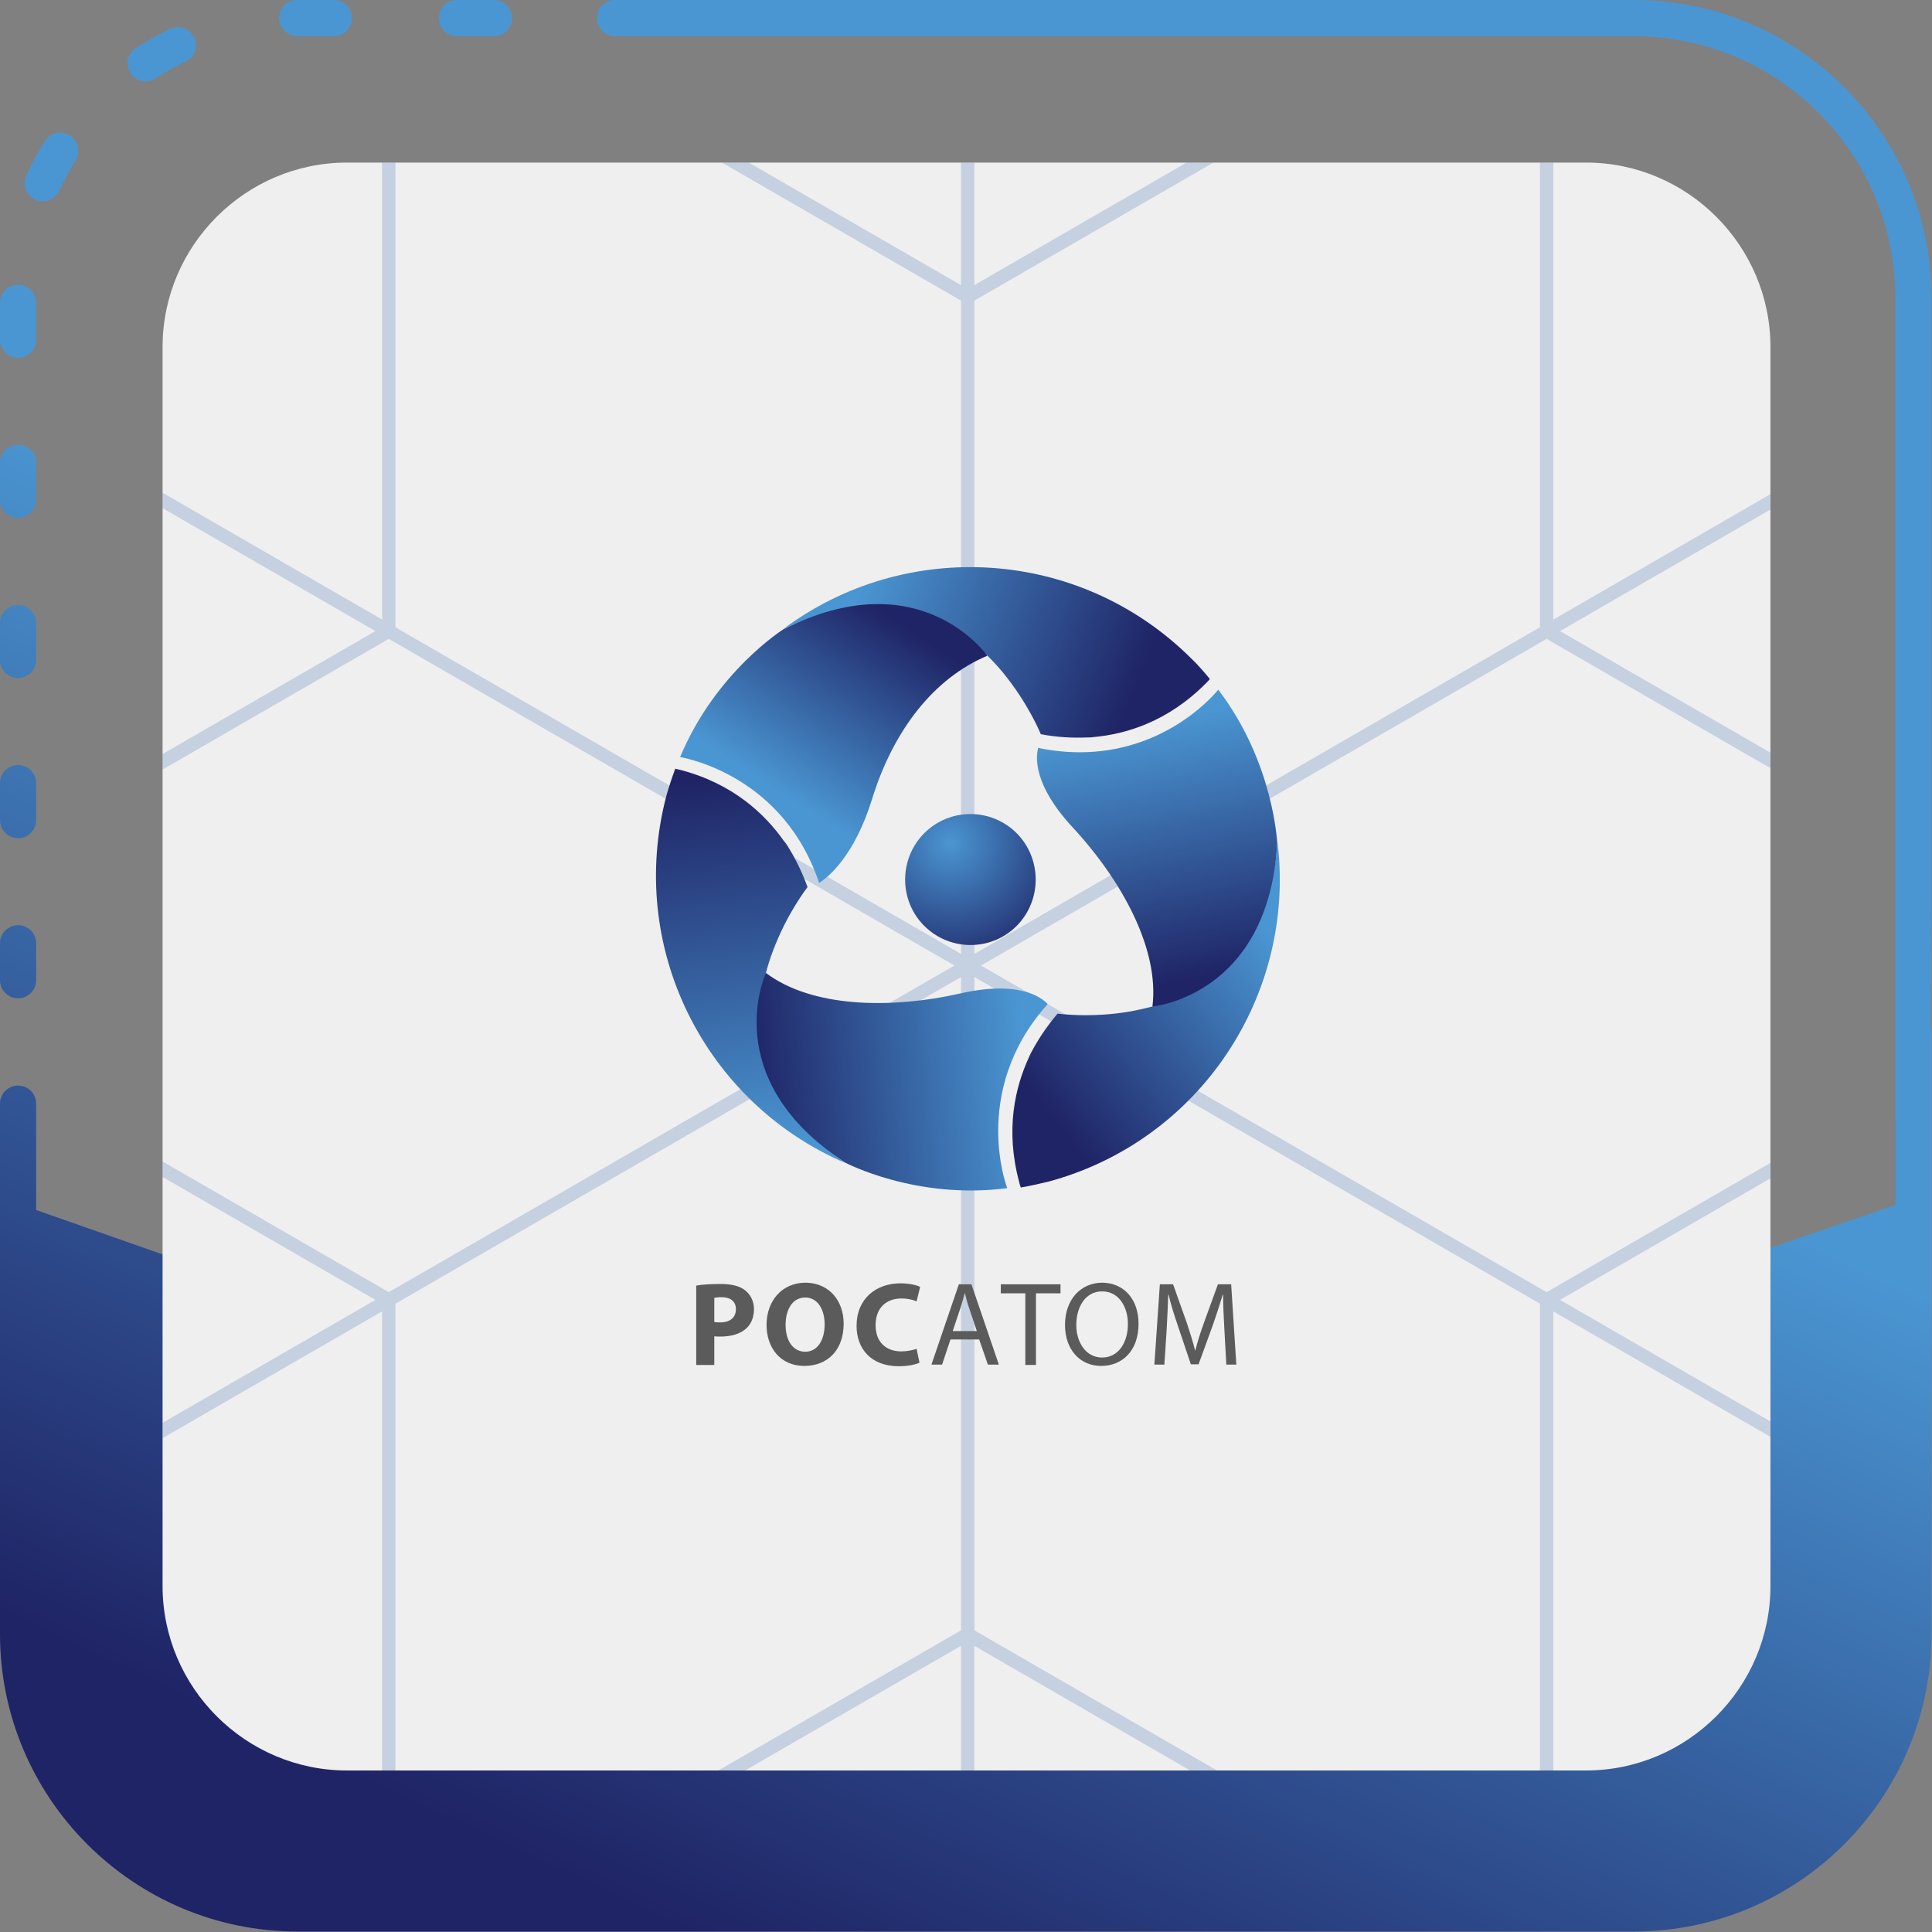 <?xml version="1.0" encoding="UTF-8"?> <svg xmlns="http://www.w3.org/2000/svg" width="1022" height="1022" viewBox="0 0 1022 1022" fill="none"><rect x="0" y="0" width="1022" height="1022" fill="#808080" stroke="none"/><path fill-rule="evenodd" clip-rule="evenodd" d="M1002.6 592.496L1002.58 592.5V157.423C1002.58 81.166 940.553 19.135 864.297 19.135H515.391C515.389 19.135 515.387 19.135 515.385 19.135H495.842C495.84 19.135 495.838 19.135 495.836 19.135H430.696C430.694 19.135 430.692 19.135 430.69 19.135H411.147C411.145 19.135 411.143 19.135 411.141 19.135H346.001C345.999 19.135 345.997 19.135 345.995 19.135H326.452C326.45 19.135 326.448 19.135 326.446 19.135H325.338C320.053 19.135 315.771 14.853 315.771 9.567C315.771 4.282 320.053 0 325.338 0H326.452H345.995H411.147H430.69H495.842H515.385H864.297C951.093 0 1021.72 70.611 1021.72 157.423V477.084C1021.72 499.811 1021.58 522.692 1021.3 543.803C1021.45 543.763 1021.59 543.722 1021.73 543.68V864.329C1021.73 951.125 951.125 1021.75 864.312 1021.75H157.423C70.626 1021.75 0 951.141 0 864.329V583.816C0 578.53 4.282 574.249 9.568 574.249C14.853 574.249 19.135 578.53 19.135 583.816V640.096L501.692 809.308L1002.6 637.434V592.496ZM0 518.521C0 523.807 4.282 528.089 9.567 528.089C14.853 528.089 19.135 523.807 19.135 518.521V498.979C19.135 493.693 14.853 489.411 9.567 489.411C4.282 489.411 0 493.693 0 498.979V518.521ZM0 433.811C0 439.096 4.282 443.378 9.567 443.378C14.853 443.378 19.135 439.096 19.135 433.811V414.268C19.135 408.983 14.853 404.701 9.567 404.701C4.282 404.701 0 408.983 0 414.268V433.811ZM0 349.116C0 354.401 4.282 358.683 9.567 358.683C14.853 358.683 19.135 354.401 19.135 349.116V329.573C19.135 324.288 14.853 320.006 9.567 320.006C4.282 320.006 0 324.288 0 329.573V349.116ZM0 264.421C0 269.706 4.282 273.988 9.567 273.988C14.853 273.988 19.135 269.706 19.135 264.421V244.878C19.135 239.593 14.853 235.311 9.567 235.311C4.282 235.311 0 239.593 0 244.878V264.421ZM0 179.71C0 184.996 4.282 189.278 9.567 189.278C14.853 189.278 19.135 184.996 19.135 179.71V160.168C19.135 154.882 14.853 150.6 9.567 150.6C4.282 150.6 0 154.882 0 160.168V179.71ZM18.664 105.618C19.95 106.198 21.284 106.465 22.601 106.465C26.24 106.465 29.722 104.363 31.337 100.865C33.847 95.345 36.733 89.933 39.948 84.773C42.755 80.288 41.375 74.375 36.889 71.583C32.388 68.791 26.491 70.156 23.699 74.641C20.044 80.507 16.735 86.671 13.896 92.96C11.716 97.776 13.849 103.438 18.664 105.618ZM69.011 38.724C70.846 41.548 73.92 43.069 77.041 43.069C78.829 43.069 80.648 42.567 82.264 41.501C87.377 38.175 92.725 35.164 98.199 32.545C102.967 30.255 104.975 24.546 102.701 19.778C100.411 15.01 94.701 12.986 89.933 15.276C83.707 18.256 77.606 21.691 71.802 25.471C67.364 28.373 66.125 34.301 69.011 38.724ZM241.741 19.135H261.284C266.57 19.135 270.851 14.853 270.851 9.567C270.851 4.282 266.57 0 261.284 0H241.741C236.456 0 232.174 4.282 232.174 9.567C232.174 14.853 236.456 19.135 241.741 19.135ZM157.423 19.135H176.589C181.875 19.135 186.156 14.853 186.156 9.567C186.156 4.282 181.875 0 176.589 0H157.046C151.761 0 147.667 4.282 147.667 9.567C147.667 14.853 152.137 19.135 157.423 19.135Z" fill="url(#paint0_linear_692_579)"></path><g clip-path="url(#clip0_692_579)"><path d="M838.97 936.557H183.556C129.9 936.557 86 892.657 86 839.001V183.556C86 129.9 129.9 86 183.556 86H838.985C892.641 86 936.541 129.9 936.541 183.556V839.001C936.541 892.641 892.641 936.557 838.97 936.557Z" fill="#EFEFEF"></path><path opacity="0.2" d="M511.895 -196.756L-100.605 156.994V864.494L511.895 1218.24L1124.39 864.494V156.994L511.895 -196.756ZM518.938 510.744L818.114 337.959L1117.29 510.744L818.114 683.529L518.938 510.744ZM205.675 683.529L-93.439 510.744L205.675 337.959L504.851 510.744L205.675 683.529ZM821.666 -13.769L1117.32 156.994L821.666 327.757V-13.769ZM814.592 331.832L515.416 504.617V159.047L814.592 -13.738V331.832ZM508.373 504.617L209.197 331.832V-13.738L508.373 159.047V504.617ZM202.123 327.727L-93.531 156.964L202.123 -13.8V327.727ZM198.601 333.823L-97.053 504.586V163.091L198.601 333.854V333.823ZM198.601 687.604L-97.053 858.367V516.871L198.601 687.634V687.604ZM202.123 693.7V1035.23L-93.531 864.463L202.123 693.7ZM209.197 689.626L508.373 516.84V862.411L209.197 1035.2V689.626ZM515.416 516.84L814.592 689.626V1035.2L515.416 862.411V516.84ZM821.666 693.731L1117.35 864.494L821.666 1035.26V693.731ZM825.188 687.634L1120.84 516.871V858.367L825.188 687.604V687.634ZM825.188 333.854L1120.84 163.091V504.586L825.188 333.823V333.854ZM515.386 150.836V-190.659L811.039 -19.896L515.386 150.836ZM508.342 -190.659V150.836L212.688 -19.896L508.342 -190.659ZM508.342 870.621V1212.12L212.688 1041.35L508.342 870.621ZM515.386 1212.12V870.621L811.039 1041.35L515.386 1212.12Z" fill="#1F5AA8"></path><path fill-rule="evenodd" clip-rule="evenodd" d="M538.965 488.559C526.164 502.724 504.318 503.748 490.153 490.948C475.987 478.148 474.963 456.131 487.763 441.965C500.564 427.799 522.41 426.775 536.575 439.576C550.57 452.376 551.765 474.222 538.965 488.559Z" fill="url(#paint1_radial_692_579)"></path><path fill-rule="evenodd" clip-rule="evenodd" d="M522.238 346.732C525.139 349.634 527.87 352.535 530.259 355.437C544.084 372.163 550.569 388.376 550.569 388.376C559.444 390.083 567.636 390.424 575.487 390.083C575.999 390.083 576.511 390.083 577.023 390.083C577.535 390.083 577.877 389.912 578.389 389.912C595.456 388.376 617.643 381.891 637.953 361.41C638.636 360.728 639.319 360.045 640.001 359.191C636.929 355.437 633.686 351.682 630.102 348.268C571.05 289.557 479.058 284.437 414.373 332.737C465.233 308.331 500.392 325.228 522.238 346.732Z" fill="url(#paint2_linear_692_579)"></path><path fill-rule="evenodd" clip-rule="evenodd" d="M405.158 514.673C406.182 510.747 407.377 506.992 408.742 503.408C416.252 483.098 427.175 469.274 427.175 469.274C424.103 460.74 420.348 453.401 416.252 446.916C415.91 446.574 415.74 446.062 415.398 445.721C415.057 445.38 414.886 445.038 414.545 444.697C404.646 430.702 387.92 414.659 360.1 407.32C359.076 407.149 358.223 406.808 357.199 406.637C355.492 411.245 353.956 415.853 352.591 420.632C331.257 501.019 372.73 583.283 447.143 615.198C400.379 583.453 397.478 544.369 405.158 514.673Z" fill="url(#paint3_linear_692_579)"></path><path fill-rule="evenodd" clip-rule="evenodd" d="M609.623 532.424C605.698 533.448 601.772 534.302 598.188 534.984C576.854 538.739 559.446 536.179 559.446 536.179C553.643 543.006 549.035 550.003 545.451 556.83C545.28 557.342 544.939 557.684 544.768 558.196C544.597 558.537 544.427 559.049 544.256 559.39C537.088 574.922 531.626 597.45 539.136 625.27C539.306 626.294 539.648 627.147 539.989 628.171C544.768 627.318 549.547 626.294 554.496 625.099C634.883 603.424 685.402 526.28 675.844 445.894C671.407 502.215 639.15 524.232 609.623 532.424Z" fill="url(#paint4_linear_692_579)"></path><path fill-rule="evenodd" clip-rule="evenodd" d="M414.373 332.908C414.373 332.908 378.531 355.437 359.758 400.495C364.707 401.348 414.714 411.418 433.317 467.057C437.925 464.155 451.92 453.062 461.307 422.682C472.742 385.817 494.247 358.68 522.237 346.904C522.237 346.733 486.908 296.214 414.373 332.908Z" fill="url(#paint5_linear_692_579)"></path><path fill-rule="evenodd" clip-rule="evenodd" d="M528.041 598.131C528.041 579.528 533.161 554.781 553.983 531.399L554.154 531.057C550.74 527.473 538.964 518.598 508.414 525.425C470.866 533.959 429.393 532.935 405.157 514.673C405.157 514.673 379.044 570.653 447.142 615.028C447.142 615.028 484.52 634.826 532.82 628.511C531.966 626.292 528.041 614.516 528.041 598.131Z" fill="url(#paint6_linear_692_579)"></path><path fill-rule="evenodd" clip-rule="evenodd" d="M644.439 364.824C639.148 371.309 613.718 397.934 571.221 397.934C564.394 397.934 557.226 397.251 549.545 395.715L549.204 395.545C547.839 400.665 546.644 415.172 567.295 437.53C593.579 465.862 613.377 502.215 609.622 532.424C609.622 532.424 671.064 526.962 675.672 445.893C675.501 445.893 673.965 403.566 644.439 364.824Z" fill="url(#paint7_linear_692_579)"></path><path fill-rule="evenodd" clip-rule="evenodd" d="M377.851 699.342C378.704 699.513 379.728 699.513 381.093 699.513C386.214 699.513 389.286 696.953 389.286 692.515C389.286 688.59 386.555 686.2 381.776 686.2C379.899 686.2 378.533 686.371 377.851 686.542V699.342ZM368.293 680.056C371.194 679.544 375.461 679.203 381.264 679.203C387.238 679.203 391.504 680.397 394.235 682.616C396.966 684.835 398.843 688.248 398.843 692.515C398.843 696.611 397.478 700.195 394.918 702.585C391.675 705.657 386.726 707.022 381.093 707.022C379.899 707.022 378.704 707.022 377.851 706.851V722.041H368.293V680.056Z" fill="#5B5B5B"></path><path fill-rule="evenodd" clip-rule="evenodd" d="M415.568 700.877C415.568 709.24 419.493 715.043 425.979 715.043C432.464 715.043 436.219 708.899 436.219 700.536C436.219 692.856 432.635 686.37 425.979 686.37C419.323 686.37 415.568 692.514 415.568 700.877ZM446.289 700.194C446.289 714.19 437.755 722.552 425.467 722.552C412.837 722.552 405.498 712.995 405.498 700.877C405.498 688.077 413.691 678.519 426.15 678.519C439.121 678.69 446.289 688.589 446.289 700.194Z" fill="#5B5B5B"></path><path fill-rule="evenodd" clip-rule="evenodd" d="M486.396 720.844C484.69 721.697 480.593 722.721 475.473 722.721C460.795 722.721 453.115 713.505 453.115 701.387C453.115 686.88 463.526 678.858 476.327 678.858C481.276 678.858 485.031 679.882 486.738 680.736L484.86 688.416C482.983 687.563 480.252 686.88 476.839 686.88C469.158 686.88 463.185 691.488 463.185 701.046C463.185 709.579 468.305 714.87 476.839 714.87C479.74 714.87 482.983 714.187 484.86 713.505L486.396 720.844Z" fill="#5B5B5B"></path><path fill-rule="evenodd" clip-rule="evenodd" d="M516.778 704.288L512.682 692C511.658 689.269 511.146 686.709 510.463 684.149H510.293C509.61 686.709 508.927 689.269 508.074 691.829L503.978 704.118H516.778V704.288ZM502.783 708.555L498.346 721.867H492.713L507.22 679.37H513.877L528.384 721.867H522.581L517.973 708.555H502.783Z" fill="#5B5B5B"></path><path fill-rule="evenodd" clip-rule="evenodd" d="M542.378 684.149H529.407V679.37H560.982V684.149H548.01V722.038H542.378V684.149Z" fill="#5B5B5B"></path><path fill-rule="evenodd" clip-rule="evenodd" d="M569.342 700.877C569.342 709.923 574.292 718.115 582.996 718.115C591.7 718.115 596.65 710.093 596.65 700.365C596.65 691.831 592.212 683.127 582.996 683.127C573.951 683.127 569.342 691.661 569.342 700.877ZM602.282 700.194C602.282 714.872 593.407 722.552 582.484 722.552C571.22 722.552 563.369 713.848 563.369 700.877C563.369 687.394 571.732 678.519 583.167 678.519C594.773 678.69 602.282 687.565 602.282 700.194Z" fill="#5B5B5B"></path><path fill-rule="evenodd" clip-rule="evenodd" d="M647.682 703.264C647.341 697.291 647 690.122 647 684.832H646.829C645.293 689.781 643.586 695.243 641.538 701.045L634.029 721.697H629.933L623.106 701.387C621.058 695.413 619.351 689.952 618.156 684.832H617.986C617.815 690.122 617.474 697.291 617.132 703.606L615.938 721.867H610.647L613.548 679.37H620.546L627.885 700.021C629.591 705.312 631.127 709.92 632.151 714.358H632.322C633.346 710.091 634.882 705.312 636.76 700.021L644.269 679.37H651.267L653.997 721.867H648.707L647.682 703.264Z" fill="#5B5B5B"></path></g><defs><linearGradient id="paint0_linear_692_579" x1="1001.18" y1="677.743" x2="757.012" y2="1204.3" gradientUnits="userSpaceOnUse"><stop stop-color="#4A96D2"></stop><stop offset="1" stop-color="#1F2466"></stop></linearGradient><radialGradient id="paint1_radial_692_579" cx="0" cy="0" r="1" gradientUnits="userSpaceOnUse" gradientTransform="translate(502.557 445.993) scale(70.361 70.361)"><stop stop-color="#4A96D2"></stop><stop offset="1" stop-color="#1F2466"></stop></radialGradient><linearGradient id="paint2_linear_692_579" x1="456.678" y1="307.461" x2="600.099" y2="365.214" gradientUnits="userSpaceOnUse"><stop stop-color="#4A96D2"></stop><stop offset="1" stop-color="#1F2466"></stop></linearGradient><linearGradient id="paint3_linear_692_579" x1="406.679" y1="610.465" x2="378.503" y2="411.657" gradientUnits="userSpaceOnUse"><stop stop-color="#4A96D2"></stop><stop offset="1" stop-color="#1F2466"></stop></linearGradient><linearGradient id="paint4_linear_692_579" x1="674.154" y1="497.009" x2="555.743" y2="589.74" gradientUnits="userSpaceOnUse"><stop stop-color="#4A96D2"></stop><stop offset="1" stop-color="#1F2466"></stop></linearGradient><linearGradient id="paint5_linear_692_579" x1="410.753" y1="417.8" x2="470.338" y2="326.367" gradientUnits="userSpaceOnUse"><stop stop-color="#4A96D2"></stop><stop offset="1" stop-color="#1F2466"></stop></linearGradient><linearGradient id="paint6_linear_692_579" x1="542.027" y1="564.3" x2="399.065" y2="578.873" gradientUnits="userSpaceOnUse"><stop stop-color="#4A96D2"></stop><stop offset="1" stop-color="#1F2466"></stop></linearGradient><linearGradient id="paint7_linear_692_579" x1="604.182" y1="382.674" x2="630.987" y2="517.976" gradientUnits="userSpaceOnUse"><stop stop-color="#4A96D2"></stop><stop offset="1" stop-color="#1F2466"></stop></linearGradient><clipPath id="clip0_692_579"><rect width="850.541" height="850.557" fill="white" transform="translate(86 86)"></rect></clipPath></defs></svg> 